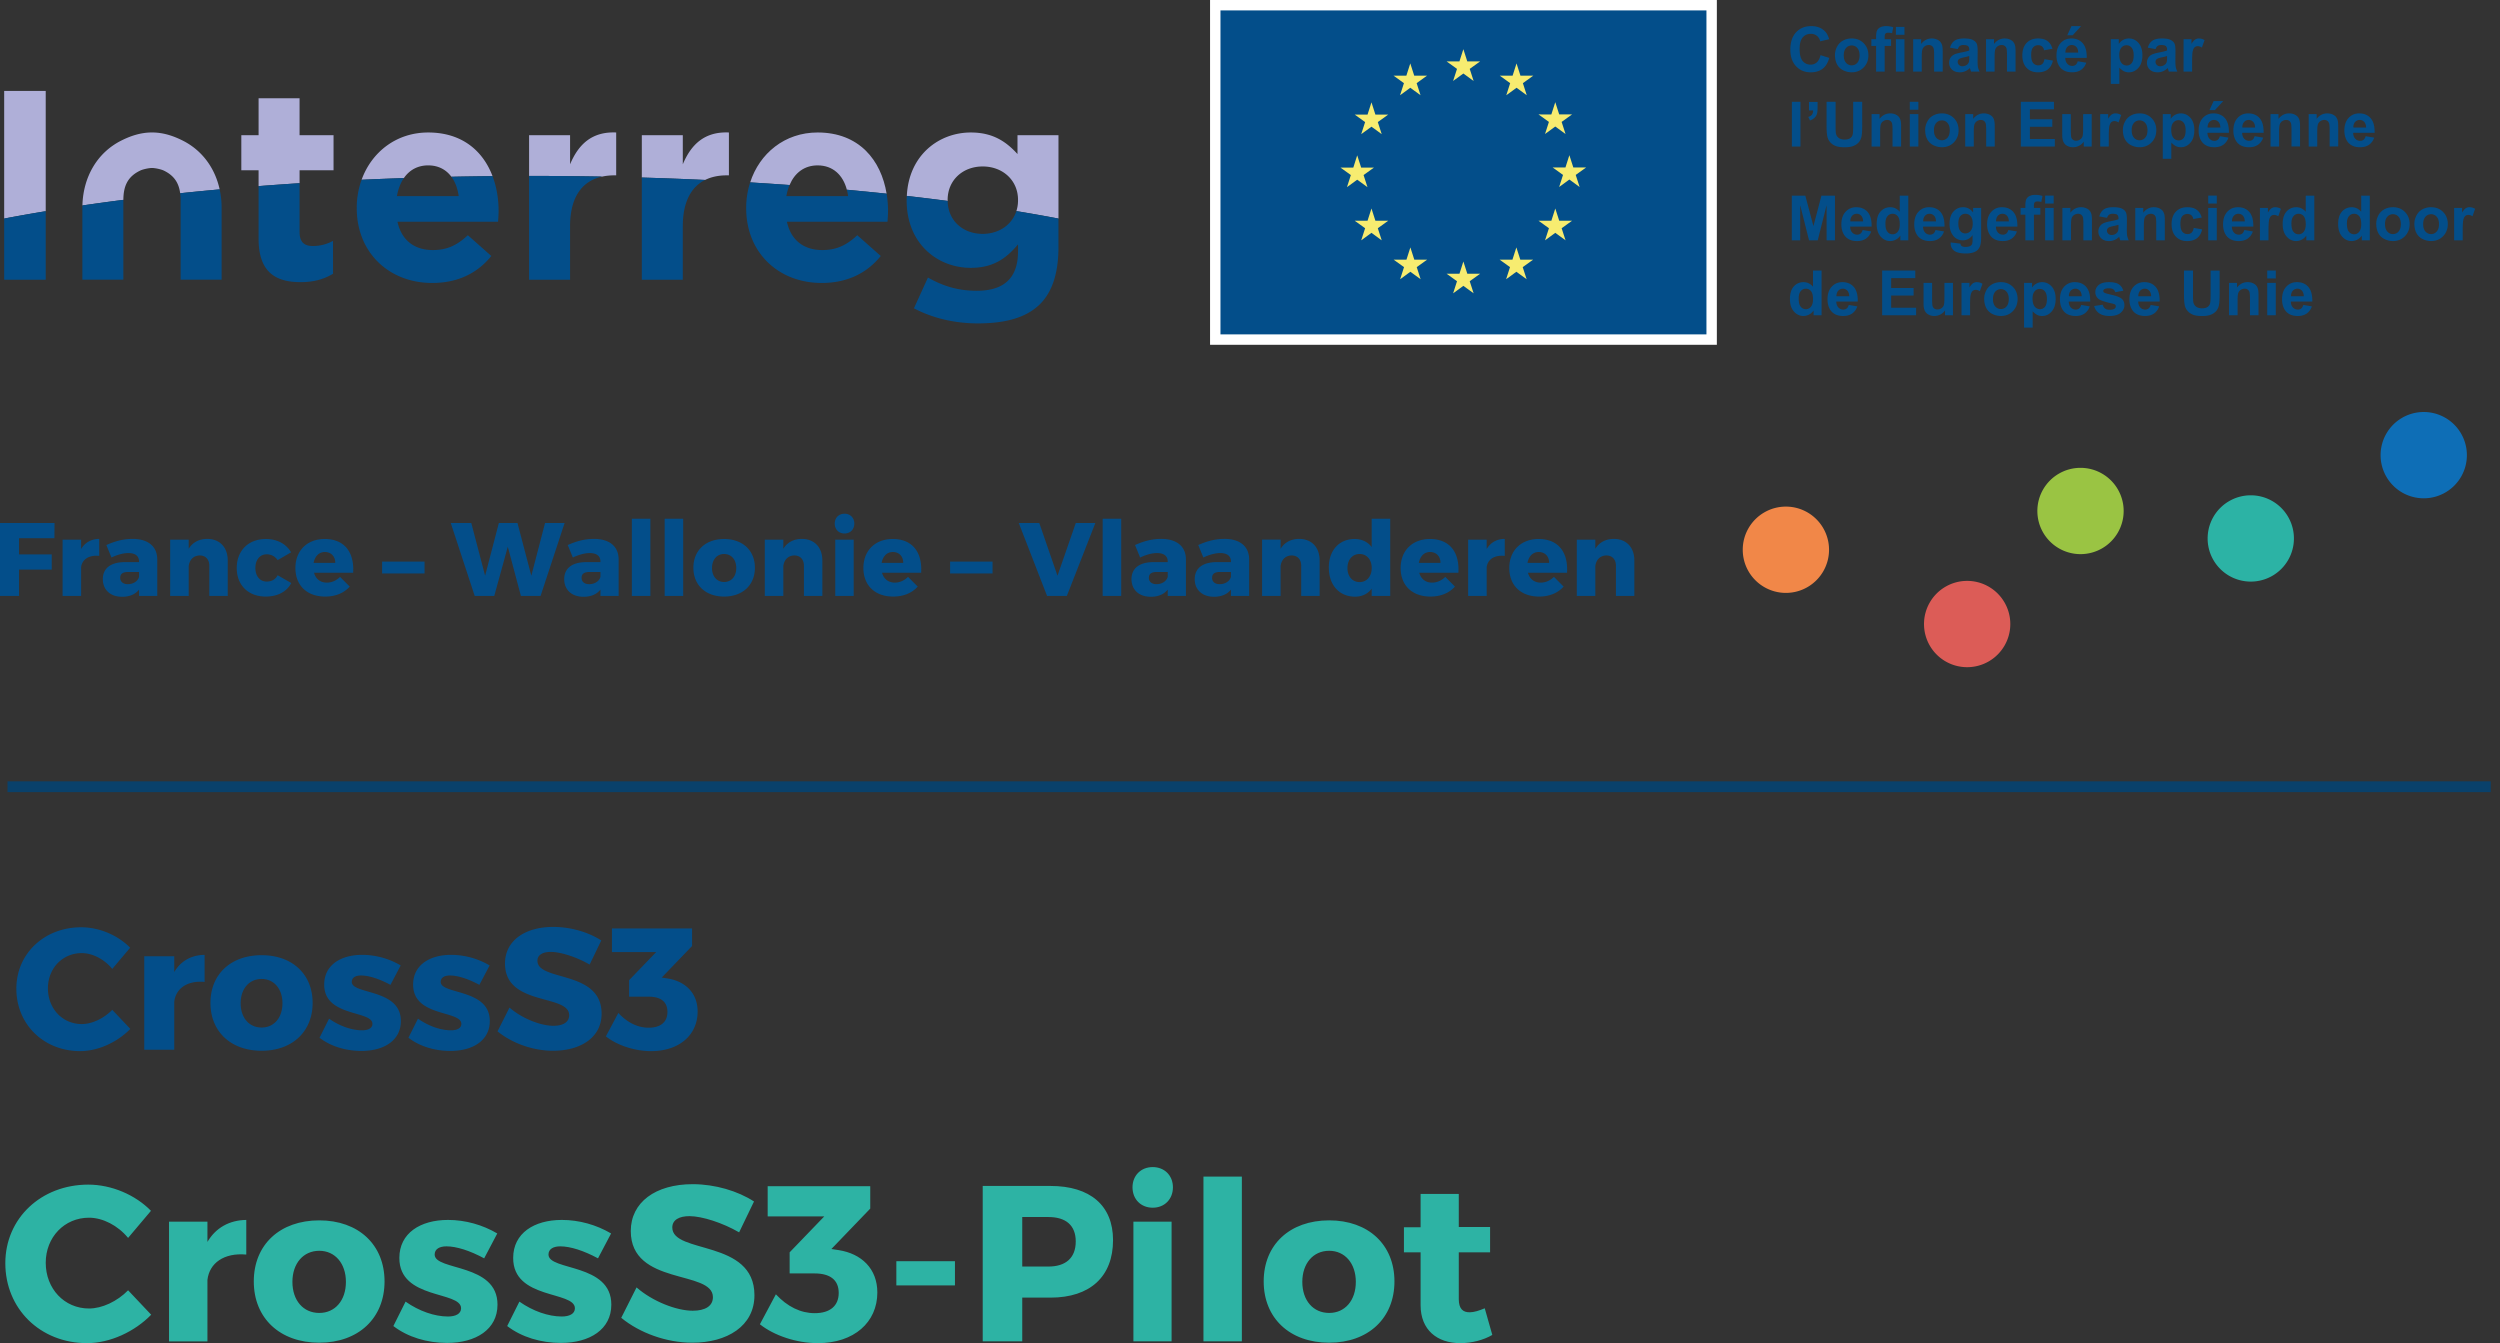 <?xml version="1.0" encoding="UTF-8"?>
<svg xmlns="http://www.w3.org/2000/svg" width="255" height="137" fill="none">
  <rect width="100%" height="100%" fill="#333333" stroke="none"/>
  <path d="M83.4 16.869c1.547 0 2.584.977 2.98 2.484 1.369.126 2.72.26 4.054.402-.562-3.433-2.816-6.242-7.034-6.242-3.367 0-5.93 2.139-6.882 5.091 1.352.082 2.692.171 4.019.268.522-1.241 1.506-2.003 2.863-2.003z" fill="#AFAFD8"></path>
  <path d="M76.111 21.242c0 4.51 3.273 7.62 7.702 7.62 2.668 0 4.648-1.046 6.023-2.751l-2.392-2.118c-1.156 1.073-2.174 1.512-3.576 1.512-1.87 0-3.191-.99-3.604-2.888h10.26c.028-.385.055-.77.055-1.1 0-.599-.051-1.188-.145-1.762a281.58 281.58 0 0 0-4.053-.402c.054.207.097.425.128.651h-6.3c.072-.41.183-.789.328-1.132a325.53 325.53 0 0 0-4.019-.268 8.418 8.418 0 0 0-.407 2.583v.055z" fill="#034E8A"></path>
  <path d="M4.663 9.277H.426v13.016c1.376-.262 2.79-.512 4.237-.751V9.277zm25.893 8.087h3.466v-3.576h-3.466V10.02h-4.18v3.768h-1.761v3.576h1.76v1.619a333.21 333.21 0 0 1 4.181-.297v-1.322zm13.122-.495c1.026 0 1.826.432 2.365 1.161 1.392-.029 2.79-.052 4.195-.066-.97-2.566-3.106-4.45-6.56-4.45-3.266 0-5.778 2.009-6.795 4.823 1.426-.066 2.864-.123 4.312-.172.563-.818 1.406-1.296 2.483-1.296zm17.745 1.144a5.692 5.692 0 0 1 1.208-.127h.22v-4.373c-2.476-.11-3.85 1.21-4.703 3.246v-2.971h-4.181v4.157h.228c2.428 0 4.838.023 7.228.068zm12.706-.127h.22v-4.373c-2.475-.11-3.85 1.21-4.703 3.245v-2.97h-4.18v4.322c2.173.064 4.326.145 6.454.246.627-.313 1.368-.47 2.21-.47zm22.53 2.559v-.056c0-2.007 1.54-3.41 3.576-3.41s3.604 1.403 3.604 3.41v.056c0 .387-.06.75-.169 1.087 1.467.242 2.9.496 4.295.761v-8.505h-4.181v1.926c-1.128-1.239-2.476-2.2-4.759-2.2-3.276 0-6.338 2.327-6.528 6.47 1.41.161 2.8.332 4.165.512l-.002-.051zm-82.346-3.052c.277-.132.89-.26 1.19-.26.301 0 .914.128 1.19.26 1.064.506 1.546 1.262 1.684 2.318 1.324-.14 2.668-.27 4.027-.394-.468-2.144-1.754-3.954-3.738-4.962-.91-.463-1.967-.844-3.162-.844-1.196 0-2.253.381-3.164.844-2.473 1.256-3.863 3.758-3.933 6.602 1.367-.2 2.76-.39 4.176-.572.007-1.427.45-2.384 1.73-2.992z" fill="#AFAFD8"></path>
  <path d="M4.663 28.531v-6.99c-1.446.24-2.86.49-4.237.752v6.238h4.237zm26.003.248c1.403 0 2.42-.33 3.301-.853V24.57a4.255 4.255 0 0 1-2.063.523c-.935 0-1.348-.468-1.348-1.43v-4.977c-1.408.09-2.8.19-4.18.297v5.367c0 3.411 1.732 4.429 4.29 4.429zm5.723-7.537c0 4.51 3.273 7.62 7.701 7.62 2.669 0 4.649-1.046 6.024-2.751l-2.393-2.118c-1.155 1.073-2.173 1.512-3.576 1.512-1.87 0-3.19-.99-3.603-2.888h10.26c.027-.385.055-.77.055-1.1 0-1.247-.206-2.46-.619-3.553a390.66 390.66 0 0 0-4.195.066c.386.522.64 1.195.743 1.974h-6.3c.126-.718.366-1.341.71-1.84-1.449.05-2.886.107-4.313.173a8.383 8.383 0 0 0-.494 2.85v.055zm21.758 7.29v-5.447c0-2.976 1.222-4.63 3.276-5.072-2.39-.045-4.8-.068-7.227-.068h-.23v10.586h4.181zm11.499 0v-5.447c0-2.454.83-4.01 2.274-4.73-2.128-.1-4.281-.181-6.455-.245V28.53h4.18zm22.832-8.087c0 4.373 3.109 6.876 6.547 6.876 2.228 0 3.575-.908 4.814-2.393v.715c0 2.64-1.348 4.016-4.209 4.016-1.953 0-3.466-.495-4.979-1.348l-1.43 3.136c1.87.99 4.126 1.54 6.519 1.54 2.86 0 4.978-.605 6.354-1.98 1.238-1.238 1.87-3.164 1.87-5.804v-2.91a177.662 177.662 0 0 0-4.294-.76c-.455 1.407-1.792 2.322-3.435 2.322-2.018 0-3.547-1.352-3.573-3.36-1.366-.18-2.755-.35-4.165-.511-.006.135-.019.267-.019.405v.056zm-74.053-.024v8.106h4.181v-7.345c0-.642-.07-1.266-.202-1.865-1.358.124-2.703.254-4.028.393.03.225.05.458.05.71zm-10.024.816v7.29h4.18V20.42l.002-.036c-1.417.182-2.81.372-4.176.572-.002.076-.006.15-.006.225v.055zM123.957.531h50.631v34.107h-50.631V.53z" fill="#034E8A"></path>
  <path d="M175.119 0h-51.693v35.169h51.693V0zm-1.061 34.107h-49.57V1.062h49.57v33.045z" fill="#fff"></path>
  <path d="M158.237 11.674l.401-1.252.401 1.25h1.309l-1.062.763.399 1.234-1.047-.764-1.045.764.397-1.234-1.062-.763 1.309.002zm-9.375-5.409l.401-1.25.4 1.248h1.31l-1.062.764.398 1.234-1.046-.763-1.047.763.398-1.234-1.061-.764 1.309.002zm-12.137 10.828l1.312.003.398-1.253.402 1.25h1.308l-1.061.763.398 1.235-1.047-.762-1.045.762.397-1.235-1.062-.763zm4.21 7.421l-1.046-.766-1.046.766.399-1.234-1.062-.764 1.308.001.401-1.252.401 1.25h1.308l-1.062.765.399 1.234zm-.399-12.062l.398 1.233-1.045-.763-1.046.763.399-1.233-1.062-.764 1.308.001.401-1.252.401 1.251h1.308l-1.062.764zm2.912-4.733l.4-1.252.402 1.25h1.309l-1.062.765.397 1.234-1.044-.764-1.045.764.396-1.234-1.062-.764 1.309.001zm1.455 20.764l-1.046-.763-1.045.763.398-1.236-1.062-.762h1.31l.399-1.25.401 1.25h1.31l-1.062.762.397 1.236zm5.407 1.436l-1.046-.762-1.046.762.396-1.234-1.062-.763 1.311.001.4-1.252.401 1.25h1.31l-1.064.764.4 1.234zm5.406-1.436l-1.047-.763-1.046.763.397-1.236-1.06-.762h1.309l.4-1.25.401 1.25h1.31l-1.064.762.4 1.236zm-.383-20l.397 1.234-1.043-.765-1.048.765.397-1.234-1.06-.765 1.308.002.401-1.252.4 1.25h1.31l-1.062.765zm4.352 16.031l-1.047-.766-1.046.766.398-1.234-1.062-.764 1.31.001.4-1.252.401 1.25h1.309l-1.062.765.399 1.234zm1.435-5.438l-1.046-.765-1.043.765.396-1.234-1.062-.762 1.31.001.399-1.253.402 1.252h1.31l-1.064.762.398 1.234z" fill="#F7EC70"></path>
  <path d="M182.764 24.514v-4.559h1.378l.827 3.11.817-3.11h1.381v4.559h-.854v-3.589l-.906 3.589h-.886l-.902-3.589v3.589h-.855zm7.274-1.934c-.006-.253-.072-.445-.196-.577a.603.603 0 0 0-.454-.198.608.608 0 0 0-.473.208c-.125.14-.185.328-.183.567h1.306zm-.05.883l.871.145a1.43 1.43 0 0 1-.53.73c-.242.167-.544.25-.907.25-.574 0-.999-.187-1.275-.562-.217-.3-.327-.68-.327-1.139 0-.547.143-.976.43-1.285.286-.31.648-.465 1.085-.465.491 0 .879.162 1.163.486.284.325.42.822.408 1.492h-2.19c.006.259.076.46.212.604a.659.659 0 0 0 .504.216.539.539 0 0 0 .345-.111c.093-.075.163-.196.211-.361zm2.326-.672c0 .352.048.607.146.765.141.228.338.342.591.342a.647.647 0 0 0 .514-.256c.141-.172.211-.426.211-.767 0-.38-.068-.653-.206-.82a.649.649 0 0 0-.525-.25.658.658 0 0 0-.521.247c-.14.165-.21.411-.21.739zm2.333 1.723h-.813v-.485c-.134.189-.293.329-.477.422a1.224 1.224 0 0 1-.555.137c-.379 0-.704-.152-.975-.458-.27-.306-.406-.733-.406-1.28 0-.56.133-.985.396-1.277.263-.29.596-.436.998-.436.369 0 .688.153.958.46v-1.642h.874v4.56zm2.824-1.934c-.007-.253-.073-.445-.197-.577a.602.602 0 0 0-.454-.198.61.61 0 0 0-.473.208c-.124.14-.185.328-.183.567h1.307zm-.05.883l.87.145c-.111.32-.288.563-.53.73-.242.167-.543.25-.906.25-.575 0-.999-.187-1.275-.562-.218-.3-.327-.68-.327-1.139 0-.547.143-.976.429-1.285.286-.31.648-.465 1.086-.465.491 0 .879.162 1.162.486.285.325.42.822.408 1.492h-2.189c.006.259.076.46.211.604a.66.66 0 0 0 .504.216.535.535 0 0 0 .345-.111c.094-.075.164-.196.212-.361zm2.329-.669c0 .35.068.607.203.77a.631.631 0 0 0 .503.244.693.693 0 0 0 .541-.25c.147-.167.22-.415.22-.742 0-.342-.07-.596-.211-.762a.674.674 0 0 0-.535-.249.646.646 0 0 0-.518.244c-.135.163-.203.412-.203.745zm-.781 1.937l.999.121c.016.116.055.197.115.24.083.063.213.094.391.094.229 0 .399-.035.513-.103a.422.422 0 0 0 .174-.22c.027-.074.041-.207.041-.402v-.482c-.261.357-.59.535-.989.535-.444 0-.795-.187-1.054-.563-.203-.296-.305-.666-.305-1.107 0-.554.134-.977.4-1.269.266-.293.598-.439.993-.439.408 0 .746.18 1.011.539v-.464h.818v2.964c0 .39-.032.68-.096.874a1.08 1.08 0 0 1-.271.454c-.117.11-.271.196-.465.257a2.444 2.444 0 0 1-.736.094c-.559 0-.956-.096-1.19-.288a.903.903 0 0 1-.352-.729l.003-.106zm5.934-2.151c-.006-.253-.072-.445-.196-.577a.602.602 0 0 0-.454-.198.609.609 0 0 0-.473.208c-.125.14-.185.328-.183.567h1.306zm-.049.883l.87.145a1.43 1.43 0 0 1-.53.73c-.242.167-.544.25-.907.25-.574 0-.999-.187-1.275-.562-.217-.3-.327-.68-.327-1.139 0-.547.143-.976.43-1.285.286-.31.648-.465 1.085-.465.491 0 .879.162 1.163.486.285.325.42.822.408 1.492h-2.19c.007.259.077.46.212.604a.659.659 0 0 0 .504.216.537.537 0 0 0 .345-.111c.093-.075.163-.196.212-.361zm1.246-2.252h.486v-.249c0-.277.029-.485.088-.621a.701.701 0 0 1 .326-.335c.159-.086.36-.13.602-.13.25 0 .492.038.731.112l-.118.61a1.755 1.755 0 0 0-.401-.05c-.127 0-.218.03-.272.09-.056.058-.083.172-.083.34v.233h.654v.688h-.654v2.615h-.873v-2.615h-.486v-.688zm2.504 0h.873v3.303h-.873v-3.303zm0-1.256h.873v.808h-.873v-.808zm4.773 4.559h-.873v-1.686c0-.356-.019-.587-.056-.691a.49.49 0 0 0-.182-.245.526.526 0 0 0-.304-.087.7.7 0 0 0-.407.125.628.628 0 0 0-.247.33c-.045.137-.067.39-.067.759v1.495h-.874V21.21h.812v.486c.288-.374.65-.56 1.088-.56.193 0 .369.034.529.104.159.07.28.159.362.265.082.109.139.231.172.368.032.137.047.332.047.588v2.052zm2.709-1.586a5.174 5.174 0 0 1-.532.133c-.243.053-.401.103-.476.153a.365.365 0 0 0-.171.308c0 .123.045.228.137.317.091.09.207.134.349.134a.758.758 0 0 0 .45-.156.537.537 0 0 0 .208-.288c.023-.075.035-.218.035-.427v-.174zm-1.169-.71l-.793-.142c.089-.32.242-.556.46-.71.218-.153.541-.23.97-.23.39 0 .68.047.871.139a.88.88 0 0 1 .403.352c.077.141.116.401.116.782l-.009 1.02c0 .29.014.504.042.642.028.138.08.286.156.443h-.864a3.084 3.084 0 0 1-.083-.258l-.031-.103c-.15.146-.31.255-.479.326a1.37 1.37 0 0 1-.545.11c-.34 0-.608-.092-.803-.277a.918.918 0 0 1-.294-.7c0-.187.044-.353.133-.499a.87.87 0 0 1 .374-.336c.162-.078.393-.146.696-.204.408-.076.691-.148.849-.214v-.087c0-.168-.042-.288-.124-.36-.083-.071-.24-.107-.47-.107a.63.63 0 0 0-.364.092c-.087.061-.157.168-.211.322zm5.893 2.296h-.874v-1.686c0-.356-.019-.587-.056-.691a.489.489 0 0 0-.181-.245.53.53 0 0 0-.304-.087.706.706 0 0 0-.408.125.633.633 0 0 0-.247.33c-.044.137-.067.39-.067.759v1.495h-.874V21.21h.813v.486c.288-.374.65-.56 1.088-.56.192 0 .369.034.529.104.159.07.279.159.361.265.082.109.14.231.172.368.032.137.048.332.048.588v2.052zm3.766-2.326l-.862.155a.63.63 0 0 0-.197-.389.598.598 0 0 0-.4-.13.653.653 0 0 0-.521.226c-.129.15-.194.401-.194.753 0 .392.066.668.197.83a.652.652 0 0 0 .531.244.593.593 0 0 0 .407-.142c.106-.094.181-.256.224-.487l.859.146c-.089.395-.261.692-.514.893-.253.201-.592.302-1.017.302-.482 0-.868-.152-1.155-.458-.288-.304-.431-.726-.431-1.265 0-.546.144-.97.433-1.274.288-.304.678-.455 1.169-.455.402 0 .722.086.959.26.237.172.409.436.512.79zm.662-.977h.874v3.303h-.874v-3.303zm0-1.256h.874v.808h-.874v-.808zm3.732 2.625c-.006-.253-.072-.445-.195-.577a.604.604 0 0 0-.455-.198c-.19 0-.348.07-.472.208-.125.14-.187.328-.184.567h1.306zm-.05.883l.871.145a1.43 1.43 0 0 1-.53.73c-.242.167-.544.25-.907.25-.574 0-.999-.187-1.275-.562-.217-.3-.326-.68-.326-1.139 0-.547.143-.976.429-1.285.286-.31.648-.465 1.085-.465.491 0 .879.162 1.163.486.284.325.42.822.408 1.492h-2.189c.006.259.076.46.211.604a.66.66 0 0 0 .504.216.537.537 0 0 0 .345-.111c.093-.075.163-.196.211-.361zm2.467 1.05h-.874v-3.302h.811v.47c.139-.221.264-.368.375-.439a.687.687 0 0 1 .378-.105c.199 0 .39.055.575.165l-.27.761a.767.767 0 0 0-.411-.143.487.487 0 0 0-.311.101c-.084.068-.152.19-.2.366-.049.176-.073.545-.073 1.107v1.02zm2.338-1.722c0 .352.048.607.146.765.141.228.338.342.591.342a.647.647 0 0 0 .514-.256c.14-.172.211-.426.211-.767 0-.38-.068-.653-.206-.82a.649.649 0 0 0-.525-.25.658.658 0 0 0-.521.247c-.14.165-.21.411-.21.739zm2.333 1.723h-.813v-.485c-.134.189-.293.329-.477.422a1.224 1.224 0 0 1-.555.137c-.38 0-.704-.152-.975-.458-.27-.306-.406-.733-.406-1.28 0-.56.132-.985.396-1.277.263-.29.596-.436.998-.436.369 0 .688.153.958.46v-1.642h.874v4.56zm3.327-1.723c0 .352.048.607.146.765.141.228.338.342.591.342a.647.647 0 0 0 .514-.256c.14-.172.21-.426.21-.767 0-.38-.068-.653-.205-.82a.65.65 0 0 0-.526-.25.658.658 0 0 0-.52.247c-.14.165-.21.411-.21.739zm2.333 1.723h-.813v-.485a1.31 1.31 0 0 1-.477.422 1.227 1.227 0 0 1-.555.137c-.38 0-.704-.152-.975-.458-.27-.306-.406-.733-.406-1.28 0-.56.132-.985.396-1.277.263-.29.595-.436.997-.436.37 0 .689.153.959.46v-1.642h.874v4.56zm1.554-1.652c0 .329.078.58.233.753a.742.742 0 0 0 .576.262.736.736 0 0 0 .574-.262c.154-.174.231-.427.231-.758 0-.324-.077-.572-.231-.746a.736.736 0 0 0-.574-.262.742.742 0 0 0-.576.262c-.155.174-.233.424-.233.751zm-.895-.046c0-.29.071-.57.214-.843.143-.271.345-.48.608-.622.262-.143.555-.214.879-.214.499 0 .909.162 1.228.486.319.325.479.735.479 1.23 0 .5-.162.914-.484 1.243-.322.328-.728.492-1.218.492a1.91 1.91 0 0 1-.865-.205 1.404 1.404 0 0 1-.627-.601c-.143-.265-.214-.587-.214-.966zm4.786.046c0 .329.077.58.233.753a.74.74 0 0 0 .575.262.736.736 0 0 0 .574-.262c.155-.174.232-.427.232-.758 0-.324-.077-.572-.232-.746a.736.736 0 0 0-.574-.262.74.74 0 0 0-.575.262c-.156.174-.233.424-.233.751zm-.896-.046c0-.29.072-.57.215-.843.143-.271.345-.48.607-.622.263-.143.556-.214.88-.214.499 0 .908.162 1.227.486.32.325.479.735.479 1.23 0 .5-.161.914-.484 1.243-.322.328-.727.492-1.217.492-.302 0-.591-.068-.866-.205a1.402 1.402 0 0 1-.626-.601c-.143-.265-.215-.587-.215-.966zm4.929 1.698h-.874V21.21h.812v.47c.139-.221.263-.368.374-.439a.688.688 0 0 1 .379-.105c.199 0 .39.055.575.165l-.271.761a.764.764 0 0 0-.41-.143.485.485 0 0 0-.311.101c-.085.068-.152.19-.2.366-.05.176-.074.545-.074 1.107v1.02zm-67.729 5.92c0 .352.048.607.146.765.141.228.338.341.591.341a.645.645 0 0 0 .513-.256c.141-.17.211-.426.211-.767 0-.378-.068-.652-.205-.819a.65.65 0 0 0-.525-.25.658.658 0 0 0-.521.247c-.14.165-.21.411-.21.739zm2.332 1.723h-.812v-.486c-.134.19-.293.33-.477.422a1.224 1.224 0 0 1-.555.138c-.379 0-.704-.153-.975-.458-.27-.306-.406-.733-.406-1.28 0-.56.132-.986.395-1.277a1.29 1.29 0 0 1 .999-.437c.368 0 .688.154.958.46v-1.642h.873v4.56zm2.824-1.935c-.007-.252-.072-.445-.196-.577a.601.601 0 0 0-.454-.198.61.61 0 0 0-.473.21c-.124.138-.186.327-.184.565h1.307zm-.05.883l.871.146a1.43 1.43 0 0 1-.53.73c-.243.167-.544.25-.907.25-.575 0-.999-.187-1.275-.562-.217-.301-.326-.68-.326-1.139 0-.548.142-.976.429-1.286.286-.31.648-.465 1.085-.465.491 0 .879.162 1.163.486.284.325.42.823.408 1.492h-2.19c.007.26.077.46.212.604a.659.659 0 0 0 .504.217.54.54 0 0 0 .345-.112c.093-.075.163-.195.211-.36zm3.406 1.052v-4.56h3.379v.771h-2.459v1.012h2.289v.768h-2.289v1.24h2.546v.768h-3.466zm6.415 0v-.495a1.284 1.284 0 0 1-.474.417c-.196.1-.403.152-.621.152-.221 0-.421-.049-.597-.147a.856.856 0 0 1-.382-.41c-.079-.176-.119-.419-.119-.73v-2.09h.874v1.518c0 .464.016.748.049.853.031.105.09.188.175.249a.537.537 0 0 0 .323.092c.15 0 .284-.041.402-.123a.614.614 0 0 0 .242-.305c.044-.12.066-.418.066-.89v-1.394h.873v3.303h-.811zm2.553 0h-.874v-3.303h.812v.469c.139-.22.263-.367.374-.438a.693.693 0 0 1 .379-.105c.199 0 .39.055.575.164l-.271.762a.762.762 0 0 0-.41-.143.485.485 0 0 0-.311.101c-.085.067-.152.19-.2.365-.05.177-.074.546-.074 1.108v1.02zm2.335-1.652c0 .328.078.579.234.753a.74.74 0 0 0 .575.262.736.736 0 0 0 .574-.262c.155-.174.232-.427.232-.759 0-.323-.077-.572-.232-.746a.736.736 0 0 0-.574-.262.74.74 0 0 0-.575.262c-.156.174-.234.425-.234.752zm-.895-.046c0-.291.072-.571.215-.843.143-.272.345-.48.607-.622.263-.144.556-.214.879-.214.5 0 .909.162 1.228.486.319.325.479.734.479 1.23 0 .5-.161.913-.484 1.242-.322.329-.727.493-1.217.493-.302 0-.591-.068-.866-.205a1.401 1.401 0 0 1-.626-.602c-.143-.264-.215-.586-.215-.965zm4.932-.01c0 .371.074.645.221.823a.676.676 0 0 0 .538.265c.203 0 .373-.08.507-.244.135-.162.202-.429.202-.8 0-.346-.069-.603-.208-.772a.645.645 0 0 0-.516-.252.667.667 0 0 0-.532.248c-.141.164-.212.41-.212.733zm-.865-1.595h.816v.485a1.213 1.213 0 0 1 1.029-.56c.384 0 .709.151.977.451.267.301.4.72.4 1.257 0 .551-.134.98-.404 1.285-.269.307-.596.46-.979.46-.183 0-.348-.037-.496-.11a1.617 1.617 0 0 1-.468-.373v1.664h-.875v-4.56zm5.878 1.368c-.006-.252-.071-.445-.195-.577a.603.603 0 0 0-.454-.198.608.608 0 0 0-.473.21c-.125.138-.186.327-.184.565h1.306zm-.049.883l.87.146a1.43 1.43 0 0 1-.53.73c-.242.167-.543.25-.907.25-.574 0-.999-.187-1.275-.562-.217-.301-.326-.68-.326-1.139 0-.548.143-.976.43-1.286a1.41 1.41 0 0 1 1.084-.465c.492 0 .879.162 1.163.486.285.325.42.823.408 1.492h-2.189c.006.26.076.46.212.604a.658.658 0 0 0 .503.217.535.535 0 0 0 .345-.112c.093-.075.163-.195.212-.36zm1.321.109l.877-.133c.038.17.113.299.227.386.114.089.274.133.479.133.226 0 .396-.041.51-.125a.278.278 0 0 0 .115-.233.228.228 0 0 0-.062-.165c-.043-.04-.141-.08-.292-.114-.705-.156-1.152-.297-1.34-.426a.85.85 0 0 1-.392-.744c0-.286.113-.527.338-.721.227-.195.577-.292 1.052-.292.452 0 .788.073 1.008.22.219.148.371.366.453.654l-.824.152a.51.51 0 0 0-.2-.296c-.099-.068-.239-.103-.422-.103-.23 0-.394.033-.494.097a.205.205 0 0 0-.1.177c0 .062.029.115.087.16.079.057.351.139.817.244.465.106.79.236.975.39.182.154.273.37.273.65 0 .302-.126.562-.379.78-.253.217-.627.326-1.123.326-.45 0-.805-.09-1.067-.273a1.256 1.256 0 0 1-.516-.744zm5.812-.992c-.006-.252-.071-.445-.195-.577a.601.601 0 0 0-.454-.198.61.61 0 0 0-.473.21c-.125.138-.186.327-.184.565h1.306zm-.049.883l.87.146c-.112.32-.288.563-.53.73-.242.167-.543.25-.906.25-.575 0-1-.187-1.276-.562-.217-.301-.326-.68-.326-1.139 0-.548.143-.976.43-1.286.286-.31.647-.465 1.085-.465.491 0 .879.162 1.162.486.285.325.421.823.409 1.492h-2.19c.007.26.077.46.212.604a.659.659 0 0 0 .504.217.535.535 0 0 0 .344-.112c.094-.075.164-.195.212-.36zm3.399-3.508h.921v2.47c0 .392.01.646.034.761a.738.738 0 0 0 .281.45c.148.113.351.17.608.17.261 0 .458-.054.59-.16a.632.632 0 0 0 .24-.394c.027-.156.041-.414.041-.775v-2.521h.92v2.394c0 .547-.024.934-.075 1.16a1.275 1.275 0 0 1-.274.572c-.135.156-.313.28-.537.371-.224.093-.516.14-.876.14-.436 0-.767-.051-.992-.152-.224-.1-.402-.23-.533-.392a1.265 1.265 0 0 1-.258-.505c-.06-.261-.09-.647-.09-1.156v-2.433zm7.603 4.56h-.873V30.47c0-.357-.019-.587-.056-.692a.485.485 0 0 0-.182-.244.525.525 0 0 0-.303-.087.702.702 0 0 0-.408.124.633.633 0 0 0-.247.33c-.045.137-.067.39-.067.76v1.495h-.874v-3.303h.812v.485c.288-.373.651-.56 1.089-.56.192 0 .368.035.528.105.16.069.28.158.362.265a.98.98 0 0 1 .172.368c.032.137.047.332.047.587v2.053zm.887-3.303h.873v3.303h-.873v-3.303zm0-1.257h.873v.81h-.873v-.81zm3.732 2.625c-.007-.252-.072-.445-.196-.577a.604.604 0 0 0-.455-.198c-.19 0-.348.07-.472.21-.125.138-.186.327-.184.565h1.307zm-.05.883l.871.146a1.43 1.43 0 0 1-.53.73c-.242.167-.544.25-.907.25-.574 0-.999-.187-1.275-.562-.217-.301-.327-.68-.327-1.139 0-.548.143-.976.43-1.286.285-.31.648-.465 1.085-.465.491 0 .879.162 1.163.486.284.325.419.823.407 1.492h-2.189c.006.26.076.46.211.604a.662.662 0 0 0 .504.217.54.54 0 0 0 .346-.112c.093-.075.163-.195.211-.36zm-49.245-25.48l.893.283c-.137.498-.365.867-.683 1.109-.318.242-.722.362-1.211.362-.606 0-1.103-.207-1.493-.62-.39-.414-.585-.98-.585-1.697 0-.759.197-1.348.588-1.768.392-.42.907-.63 1.546-.63.557 0 1.011.165 1.359.495.207.195.363.475.466.84l-.911.217a.962.962 0 0 0-.338-.56.96.96 0 0 0-.622-.205c-.339 0-.613.121-.823.364-.211.242-.316.636-.316 1.178 0 .577.104.988.311 1.232.208.245.477.367.809.367a.918.918 0 0 0 .631-.233c.176-.155.303-.4.379-.734zm2.37.025c0 .328.078.578.233.753a.74.74 0 0 0 .576.261.733.733 0 0 0 .573-.261c.155-.175.232-.427.232-.76 0-.322-.077-.57-.232-.745a.733.733 0 0 0-.573-.262.74.74 0 0 0-.576.262c-.155.174-.233.425-.233.752zm-.896-.046c0-.291.072-.572.215-.843.143-.272.345-.48.607-.622.264-.144.556-.215.88-.215.5 0 .909.162 1.228.486.319.325.479.735.479 1.23 0 .5-.162.914-.484 1.243-.322.328-.728.493-1.217.493-.303 0-.591-.068-.867-.206a1.406 1.406 0 0 1-.626-.601c-.143-.264-.215-.586-.215-.965zm3.711-1.605h.485v-.25c0-.277.03-.484.089-.62a.697.697 0 0 1 .326-.336c.158-.085.359-.13.601-.13.249 0 .493.038.731.113l-.118.61a1.758 1.758 0 0 0-.401-.05c-.127 0-.217.03-.272.089-.055.058-.083.172-.083.34V4h.653v.687h-.653v2.615h-.873V4.686h-.485V4zm2.503 0h.874v3.303h-.874V3.999zm0-1.257h.874v.809h-.874v-.809zm4.774 4.56h-.874V5.615c0-.357-.019-.588-.056-.692a.497.497 0 0 0-.182-.245.526.526 0 0 0-.304-.087.703.703 0 0 0-.407.125.628.628 0 0 0-.247.33c-.045.137-.067.39-.067.759V7.3h-.874V4h.812v.485c.288-.374.65-.56 1.088-.56.193 0 .369.034.529.104.159.07.28.159.362.266a.98.98 0 0 1 .172.368c.031.136.048.332.048.587v2.052zm2.708-1.587a5.22 5.22 0 0 1-.531.133c-.243.053-.402.104-.477.153a.364.364 0 0 0-.17.308c0 .123.045.229.136.318a.48.48 0 0 0 .349.133.758.758 0 0 0 .45-.155.545.545 0 0 0 .209-.289c.023-.075.034-.217.034-.427v-.174zm-1.169-.709l-.793-.143c.09-.319.242-.555.46-.709.218-.153.542-.23.971-.23.389 0 .68.046.87.138.191.093.325.21.403.352.078.141.116.402.116.783l-.009 1.02c0 .29.014.503.043.641.027.138.08.286.156.443h-.864a2.683 2.683 0 0 1-.084-.258l-.031-.103c-.15.146-.31.255-.479.326-.17.073-.351.11-.545.11-.339 0-.607-.092-.803-.277a.917.917 0 0 1-.294-.7.93.93 0 0 1 .134-.498.864.864 0 0 1 .374-.337c.161-.077.393-.145.696-.203.408-.077.69-.148.848-.215V5.06c0-.168-.042-.288-.125-.36-.082-.07-.239-.107-.469-.107a.631.631 0 0 0-.364.092c-.087.062-.157.169-.211.322zm5.893 2.295h-.874V5.616c0-.357-.019-.588-.056-.692a.49.49 0 0 0-.181-.245.53.53 0 0 0-.304-.087.699.699 0 0 0-.407.125.635.635 0 0 0-.248.33c-.044.137-.067.39-.067.759V7.3h-.873V4h.812v.485c.288-.374.65-.56 1.088-.56.192 0 .369.034.529.104.159.07.28.159.361.266.083.108.14.23.172.368.032.136.048.332.048.587v2.052zm3.766-2.326l-.861.156a.625.625 0 0 0-.198-.39.594.594 0 0 0-.4-.13.65.65 0 0 0-.52.226c-.13.15-.194.401-.194.754 0 .392.065.668.197.83a.651.651 0 0 0 .53.243.59.59 0 0 0 .407-.141c.106-.095.18-.257.224-.488l.859.147c-.089.394-.261.692-.513.893-.254.2-.593.301-1.018.301-.483 0-.868-.152-1.154-.458-.288-.304-.432-.726-.432-1.265 0-.546.145-.97.433-1.274.288-.303.678-.455 1.169-.455.402 0 .721.087.959.26.237.173.409.437.512.791zm1.509-1.38l.428-.93h.98l-.855.93h-.553zm1.116 1.772c-.007-.253-.071-.445-.196-.577a.604.604 0 0 0-.454-.198.61.61 0 0 0-.473.209c-.124.139-.185.327-.184.566h1.307zm-.05.883l.87.146c-.111.32-.288.563-.53.73-.242.167-.543.25-.906.25-.574 0-.999-.187-1.275-.563-.218-.3-.327-.68-.327-1.139 0-.547.143-.975.43-1.285.286-.31.648-.465 1.085-.465.491 0 .879.162 1.163.486.284.325.42.822.408 1.492h-2.19c.007.259.077.46.212.604a.66.66 0 0 0 .504.217.535.535 0 0 0 .344-.112c.094-.075.164-.195.212-.36zm4.239-.656c0 .371.074.645.221.823a.675.675 0 0 0 .538.265c.203 0 .372-.08.506-.244.135-.162.203-.429.203-.8 0-.347-.07-.603-.209-.772a.645.645 0 0 0-.516-.252.665.665 0 0 0-.531.248c-.141.164-.212.409-.212.732zm-.865-1.596h.815v.486c.106-.166.249-.3.429-.405.181-.103.38-.155.6-.155.384 0 .709.15.977.451.267.3.401.72.401 1.257 0 .551-.134.98-.404 1.285-.27.306-.596.46-.98.46a1.11 1.11 0 0 1-.496-.11 1.645 1.645 0 0 1-.468-.373v1.663h-.874V3.998zm5.738 1.717a5.184 5.184 0 0 1-.532.133c-.242.053-.401.104-.476.153a.365.365 0 0 0-.171.308.43.43 0 0 0 .137.318c.091.089.207.133.349.133a.758.758 0 0 0 .45-.155.545.545 0 0 0 .209-.289 1.78 1.78 0 0 0 .034-.427v-.174zm-1.169-.709l-.793-.143c.089-.319.242-.555.46-.709.218-.153.541-.23.97-.23.39 0 .68.046.871.138.191.093.325.21.403.352.077.141.116.402.116.783l-.009 1.02c0 .29.014.503.042.641.028.138.08.286.157.443h-.864a2.683 2.683 0 0 1-.084-.258 2.384 2.384 0 0 0-.032-.103 1.54 1.54 0 0 1-.479.326c-.17.073-.351.11-.544.11-.34 0-.608-.092-.803-.277a.917.917 0 0 1-.294-.7c0-.186.044-.353.133-.498a.867.867 0 0 1 .375-.337c.16-.077.392-.145.695-.203.409-.077.691-.148.849-.215V5.06c0-.168-.042-.288-.125-.36-.083-.07-.239-.107-.469-.107a.627.627 0 0 0-.364.092c-.087.062-.158.169-.211.322zm3.725 2.295h-.873V4h.811v.469c.138-.221.264-.368.374-.438a.69.69 0 0 1 .379-.106c.199 0 .39.055.575.165l-.271.762a.764.764 0 0 0-.41-.143.485.485 0 0 0-.311.1c-.085.068-.152.19-.2.366-.05.176-.074.546-.074 1.107v1.02zm-40.826 3.084h.874v4.559h-.874v-4.56zm1.748.012h.874v.626c0 .252-.022.451-.066.598a.881.881 0 0 1-.247.393 1.273 1.273 0 0 1-.462.274l-.171-.36c.176-.059.302-.138.377-.24.074-.101.114-.24.118-.417h-.423v-.874zm1.791-.012h.921v2.469c0 .392.011.646.034.761a.739.739 0 0 0 .281.45c.148.113.351.17.608.17.262 0 .459-.054.591-.16a.63.63 0 0 0 .239-.394c.027-.156.041-.414.041-.775v-2.521h.921v2.395c0 .547-.025.934-.075 1.159-.05.227-.142.417-.275.572-.134.157-.313.28-.537.372-.224.092-.516.138-.877.138-.436 0-.766-.05-.99-.15-.225-.1-.403-.231-.534-.392a1.25 1.25 0 0 1-.257-.506c-.061-.26-.091-.646-.091-1.156v-2.432zm7.604 4.559h-.874v-1.686c0-.356-.019-.587-.056-.691a.485.485 0 0 0-.182-.245.525.525 0 0 0-.303-.087.699.699 0 0 0-.407.125.63.63 0 0 0-.248.33c-.045.136-.067.39-.067.759v1.495h-.874V11.64h.812v.486c.288-.374.651-.56 1.089-.56.192 0 .368.034.528.104.159.07.28.158.362.265.083.109.139.231.172.368.032.137.048.332.048.588v2.052zm.886-3.303h.874v3.303h-.874V11.64zm0-1.256h.874v.809h-.874v-.81zm2.463 2.907c0 .329.078.579.233.753a.74.74 0 0 0 .576.262.733.733 0 0 0 .573-.262c.155-.174.232-.427.232-.758 0-.324-.077-.572-.232-.746a.733.733 0 0 0-.573-.262.74.74 0 0 0-.576.262c-.155.174-.233.424-.233.751zm-.896-.046c0-.29.072-.57.215-.843.143-.271.345-.48.607-.622.263-.143.556-.214.88-.214.499 0 .908.162 1.228.486.319.325.479.735.479 1.23 0 .5-.162.914-.484 1.243-.322.328-.728.492-1.217.492-.303 0-.591-.068-.867-.205a1.406 1.406 0 0 1-.626-.602c-.143-.264-.215-.585-.215-.965zm7.097 1.698h-.873v-1.686c0-.356-.02-.587-.056-.691a.497.497 0 0 0-.182-.245.529.529 0 0 0-.304-.087.7.7 0 0 0-.407.125.623.623 0 0 0-.247.33c-.045.136-.068.39-.068.759v1.495h-.874V11.64h.813v.486c.288-.374.65-.56 1.088-.56.193 0 .369.034.529.104.159.07.279.158.361.265.083.109.14.231.172.368.032.137.048.332.048.588v2.052zm2.662 0v-4.559h3.38v.77h-2.459v1.012h2.288v.768h-2.288v1.24h2.546v.769h-3.467zm6.416 0v-.495c-.12.177-.279.316-.474.418-.196.1-.403.151-.621.151-.221 0-.421-.049-.597-.146a.858.858 0 0 1-.383-.41c-.079-.176-.118-.42-.118-.731v-2.09h.874v1.518c0 .464.016.749.049.854.031.104.09.187.175.248a.538.538 0 0 0 .323.092.687.687 0 0 0 .644-.428c.044-.12.066-.418.066-.89V11.64h.873v3.303h-.811zm2.553 0h-.874V11.64h.811v.47c.139-.221.264-.368.375-.439a.69.69 0 0 1 .378-.105c.199 0 .391.055.576.165l-.271.761a.768.768 0 0 0-.411-.143.481.481 0 0 0-.31.101c-.085.068-.153.19-.201.366-.049.176-.073.545-.073 1.107v1.02zm2.336-1.652c0 .329.077.579.232.753a.742.742 0 0 0 .576.262.736.736 0 0 0 .574-.262c.154-.174.231-.427.231-.758 0-.324-.077-.572-.231-.746a.736.736 0 0 0-.574-.262.742.742 0 0 0-.576.262c-.155.174-.232.424-.232.751zm-.896-.046c0-.29.071-.57.214-.843.143-.271.345-.48.608-.622.262-.143.555-.214.879-.214.499 0 .909.162 1.228.486.32.325.479.735.479 1.23 0 .5-.162.914-.484 1.243-.322.328-.728.492-1.217.492-.303 0-.591-.068-.866-.205a1.403 1.403 0 0 1-.627-.602c-.143-.264-.214-.585-.214-.965zm4.932-.01c0 .372.074.646.221.823a.675.675 0 0 0 .538.266c.203 0 .372-.081.506-.244.136-.163.203-.43.203-.8 0-.347-.07-.604-.209-.772a.645.645 0 0 0-.516-.252.666.666 0 0 0-.531.248c-.141.164-.212.409-.212.732zm-.865-1.595h.816v.486a1.213 1.213 0 0 1 1.029-.56c.383 0 .709.15.976.45.268.301.401.72.401 1.257 0 .552-.134.98-.404 1.286-.269.306-.596.459-.98.459-.182 0-.347-.037-.496-.11a1.643 1.643 0 0 1-.468-.373V16.2h-.874V11.64zm4.761-.404l.429-.93h.98l-.855.93h-.554zm1.117 1.773c-.006-.254-.071-.445-.196-.578a.603.603 0 0 0-.454-.197.61.61 0 0 0-.473.209c-.125.138-.185.327-.183.566h1.306zm-.049.883l.87.146a1.43 1.43 0 0 1-.53.73c-.242.166-.544.25-.907.25-.574 0-.999-.188-1.275-.563-.217-.3-.327-.68-.327-1.14 0-.546.143-.974.43-1.284.286-.31.648-.465 1.085-.465.492 0 .879.162 1.164.486.284.325.419.821.407 1.492h-2.19c.007.259.077.46.212.604a.66.66 0 0 0 .504.217.537.537 0 0 0 .345-.112c.093-.075.163-.196.212-.361zm3.591-.884c-.006-.252-.071-.445-.195-.576a.604.604 0 0 0-.455-.198c-.19 0-.348.07-.472.208-.125.14-.186.328-.184.566h1.306zm-.05.884l.871.146a1.43 1.43 0 0 1-.53.73c-.242.166-.544.25-.907.25-.574 0-.999-.188-1.275-.563-.217-.3-.326-.68-.326-1.139 0-.547.143-.976.429-1.285.286-.31.648-.465 1.085-.465.491 0 .879.162 1.163.486.284.325.42.822.408 1.491H228.7c.006.26.076.461.211.605a.662.662 0 0 0 .504.216.537.537 0 0 0 .345-.111c.093-.075.163-.196.211-.361zm4.634 1.05h-.873v-1.685c0-.356-.019-.587-.056-.691a.497.497 0 0 0-.182-.245.529.529 0 0 0-.304-.087.7.7 0 0 0-.407.125.623.623 0 0 0-.247.33c-.045.136-.068.39-.068.759v1.495h-.874V11.64h.813v.486c.288-.374.65-.56 1.088-.56.193 0 .369.034.529.104.159.07.279.158.362.265.082.109.139.231.171.368.032.137.048.332.048.588v2.052zm3.891 0h-.874v-1.685c0-.356-.019-.587-.056-.691a.497.497 0 0 0-.182-.245.526.526 0 0 0-.304-.087.703.703 0 0 0-.407.125.628.628 0 0 0-.247.33c-.045.136-.067.39-.067.759v1.495h-.874V11.64h.812v.486c.288-.374.65-.56 1.088-.56.193 0 .369.034.529.104.159.07.28.158.362.265.082.109.139.231.172.368.031.137.048.332.048.588v2.052zm2.848-1.934c-.006-.252-.072-.445-.196-.576a.602.602 0 0 0-.454-.198.61.61 0 0 0-.473.208c-.124.14-.185.328-.183.566h1.306zm-.049.884l.87.146a1.43 1.43 0 0 1-.53.73c-.242.166-.543.25-.906.25-.575 0-1-.188-1.276-.563-.217-.3-.327-.68-.327-1.139 0-.547.143-.976.43-1.285.286-.31.648-.465 1.086-.465.491 0 .879.162 1.162.486.285.325.42.822.408 1.491h-2.19c.007.26.077.461.212.605a.659.659 0 0 0 .504.216.537.537 0 0 0 .345-.111c.094-.075.164-.196.212-.361zM5.562 53.344l-.011 1.55H1.943v1.656h3.333v1.55H1.943v2.685H0v-7.44h5.562zm4.558 1.624v1.73c-1.05-.106-1.752.361-1.846 1.158v2.93h-1.89v-5.743h1.89v.955c.392-.658 1.04-1.03 1.846-1.03zm4.062 3.874v-.498h-1.125c-.53 0-.796.19-.796.594 0 .393.286.648.775.648.562 0 1.03-.308 1.146-.743zm1.858-1.793v3.736h-1.858v-.647c-.37.477-.955.732-1.73.732-1.232 0-1.964-.743-1.964-1.794 0-1.093.775-1.72 2.197-1.74h1.497v-.064c0-.541-.37-.86-1.093-.86-.478 0-1.104.159-1.72.456l-.52-1.274c.902-.402 1.73-.626 2.675-.626 1.582 0 2.505.764 2.516 2.081zm7.189.116v3.62H21.35v-3.078c0-.647-.382-1.051-.977-1.051-.637.011-1.051.446-1.125 1.093v3.036h-1.89v-5.742h1.89v.933c.403-.657 1.062-1.007 1.9-1.007 1.252 0 2.08.849 2.08 2.196zm3.965-.626c-.679 0-1.146.563-1.146 1.39 0 .84.467 1.391 1.146 1.391.499 0 .892-.2 1.126-.647l1.39.796c-.457.88-1.39 1.38-2.612 1.38-1.772 0-2.95-1.157-2.95-2.909 0-1.783 1.189-2.961 2.972-2.961 1.156 0 2.07.499 2.568 1.358l-1.368.797a1.317 1.317 0 0 0-1.126-.595zm7.003.87c0-.658-.425-1.104-1.061-1.104-.616 0-1.02.446-1.147 1.105h2.208zm1.825 1.01h-3.991c.18.647.658 1.008 1.306 1.008.489 0 .965-.203 1.348-.585l.987.988c-.583.658-1.443 1.019-2.505 1.019-1.878 0-3.035-1.157-3.035-2.908 0-1.784 1.198-2.963 2.992-2.963 2.006 0 3.026 1.35 2.898 3.44zm7.282.073h-4.33v-1.21h4.33v1.21zm4.767-5.148l1.411 5.381 1.401-5.38h1.9l1.412 5.38 1.401-5.38h1.995l-2.452 7.44h-2.006l-1.337-5.02-1.38 5.02H48.42l-2.442-7.44h2.092zm13.174 5.498v-.498h-1.126c-.53 0-.796.19-.796.594 0 .393.286.648.775.648.563 0 1.03-.308 1.147-.743zm1.857-1.793v3.736h-1.857v-.647c-.372.477-.956.732-1.73.732-1.233 0-1.965-.743-1.965-1.794 0-1.093.775-1.72 2.198-1.74h1.497v-.064c0-.541-.372-.86-1.094-.86-.478 0-1.104.159-1.72.456l-.52-1.274c.902-.402 1.73-.626 2.675-.626 1.582 0 2.505.764 2.516 2.081zm3.237 3.736h-1.89V52.91h1.89v7.876zm3.346 0h-1.89V52.91h1.89v7.876zm2.94-2.844c0 .848.5 1.422 1.231 1.422.744 0 1.243-.574 1.243-1.422 0-.86-.499-1.433-1.243-1.433-.731 0-1.23.573-1.23 1.433zM77 57.909c0 1.773-1.253 2.94-3.142 2.94-1.89 0-3.132-1.167-3.132-2.94 0-1.762 1.242-2.93 3.132-2.93 1.889 0 3.142 1.168 3.142 2.93zm6.88-.744v3.62H82v-3.078c0-.647-.382-1.051-.976-1.051-.637.011-1.05.446-1.125 1.093v3.036h-1.89v-5.742h1.89v.933c.403-.657 1.061-1.007 1.9-1.007 1.252 0 2.08.849 2.08 2.196zm3.195 3.62h-1.878v-5.742h1.878v5.742zm.064-7.377c0 .594-.414 1.008-.997 1.008-.584 0-.998-.414-.998-1.008 0-.595.414-1.008.998-1.008.583 0 .997.413.997 1.008zm4.993 4.002c0-.659-.425-1.105-1.061-1.105-.616 0-1.019.446-1.146 1.105h2.207zm1.826 1.008h-3.992c.18.648.659 1.009 1.306 1.009.489 0 .966-.203 1.348-.585l.987.988c-.583.658-1.443 1.019-2.504 1.019-1.879 0-3.036-1.157-3.036-2.908 0-1.784 1.199-2.963 2.993-2.963 2.006 0 3.026 1.35 2.898 3.44zm7.282.074h-4.33v-1.21h4.33v1.21zm4.766-5.148l1.858 5.381 1.868-5.38h1.995l-2.908 7.44h-2.017l-2.887-7.44h2.091zm8.356 7.441h-1.89V52.91h1.89v7.876zm4.745-1.942v-.5h-1.126c-.53 0-.796.192-.796.595 0 .393.286.648.775.648.563 0 1.03-.308 1.147-.743zm1.857-1.794v3.736h-1.857v-.647c-.372.477-.956.732-1.731.732-1.232 0-1.963-.743-1.963-1.794 0-1.093.775-1.72 2.197-1.74h1.497v-.064c0-.541-.372-.86-1.094-.86-.478 0-1.104.159-1.72.456l-.519-1.274c.901-.402 1.729-.626 2.674-.626 1.582 0 2.505.764 2.516 2.081zm4.591 1.794v-.5h-1.125c-.531 0-.796.192-.796.595 0 .393.286.648.775.648.562 0 1.029-.308 1.146-.743zm1.858-1.794v3.736h-1.858v-.647c-.371.477-.955.732-1.729.732-1.232 0-1.965-.743-1.965-1.794 0-1.093.775-1.72 2.197-1.74h1.497v-.064c0-.541-.371-.86-1.093-.86-.478 0-1.103.159-1.72.456l-.52-1.274c.902-.402 1.73-.626 2.675-.626 1.582 0 2.505.764 2.516 2.081zm7.189.116v3.62h-1.879v-3.078c0-.647-.382-1.051-.976-1.051-.637.011-1.051.446-1.126 1.093v3.036h-1.889v-5.742h1.889v.933c.404-.657 1.062-1.007 1.901-1.007 1.252 0 2.08.849 2.08 2.196zm5.311.776c0-.86-.499-1.433-1.231-1.433-.743 0-1.242.584-1.242 1.433 0 .848.499 1.432 1.242 1.432.732 0 1.231-.584 1.231-1.432zm1.889-5.032v7.877h-1.889v-.744c-.393.531-.977.818-1.698.818-1.614 0-2.675-1.19-2.675-2.972 0-1.752 1.051-2.91 2.632-2.91.743 0 1.338.298 1.741.819v-2.888h1.889zm5.127 4.5c0-.658-.425-1.104-1.061-1.104-.616 0-1.019.446-1.146 1.105h2.207zm1.826 1.01h-3.992c.181.647.658 1.008 1.306 1.008.489 0 .966-.203 1.348-.585l.987.988c-.583.658-1.443 1.019-2.504 1.019-1.879 0-3.036-1.157-3.036-2.908 0-1.784 1.199-2.963 2.993-2.963 2.006 0 3.026 1.35 2.898 3.44zm4.732-3.45v1.73c-1.05-.107-1.751.36-1.846 1.157v2.93h-1.89v-5.743h1.89v.955c.392-.658 1.039-1.03 1.846-1.03zm4.525 2.44c0-.658-.424-1.104-1.061-1.104-.616 0-1.018.446-1.147 1.105h2.208zm1.826 1.01h-3.991c.18.647.658 1.008 1.306 1.008.488 0 .966-.203 1.348-.585l.987.988c-.584.658-1.444 1.019-2.505 1.019-1.878 0-3.036-1.157-3.036-2.908 0-1.784 1.199-2.963 2.993-2.963 2.006 0 3.026 1.35 2.898 3.44zm6.865-1.254v3.62h-1.878v-3.078c0-.647-.382-1.051-.976-1.051-.638.011-1.052.446-1.126 1.093v3.036h-1.889v-5.742h1.889v.933c.403-.657 1.062-1.007 1.9-1.007 1.252 0 2.08.849 2.08 2.196z" fill="#034E8A"></path>
  <path d="M186.562 56.075a4.401 4.401 0 1 1-8.802 0 4.401 4.401 0 0 1 8.802 0z" fill="#F18748"></path>
  <path d="M205.051 63.652a4.401 4.401 0 1 1-8.802 0 4.401 4.401 0 0 1 8.802 0z" fill="#DC5C57"></path>
  <path d="M216.613 52.121a4.401 4.401 0 1 1-8.802 0 4.401 4.401 0 0 1 8.802 0z" fill="#9AC443"></path>
  <path d="M233.98 54.922a4.401 4.401 0 1 1-8.802 0 4.401 4.401 0 0 1 8.802 0z" fill="#2CB3A5"></path>
  <path d="M251.622 46.426a4.401 4.401 0 1 1-8.802 0 4.401 4.401 0 0 1 8.802 0z" fill="#0E6EB6"></path>
  <path d="M.768 80.535l253.288-.57-253.288.57z" fill="#09416B"></path>
  <path fill-rule="evenodd" clip-rule="evenodd" d="M254.055 79.699H.767L.768 80.8h253.288l-.001-1.101z" fill="#09416B"></path>
  <path d="M151.444 133.445l.77 2.717c-.883.521-2.083.838-3.261.838-2.355 0-4.053-1.336-4.053-3.872v-5.39h-1.699v-2.559h1.699v-3.397h3.895v3.375h3.193v2.581h-3.193v4.778c0 .951.407 1.359 1.132 1.336.407 0 .928-.158 1.517-.407zm-15.868-8.968c3.986 0 6.658 2.469 6.658 6.228s-2.672 6.25-6.658 6.25c-4.008 0-6.68-2.491-6.68-6.25s2.672-6.228 6.68-6.228zm0 3.103c-1.63 0-2.74 1.29-2.74 3.17 0 1.902 1.11 3.17 2.74 3.17 1.608 0 2.718-1.268 2.718-3.17 0-1.88-1.11-3.17-2.718-3.17zm-8.906 9.239h-3.918v-16.803h3.918v16.803zm-9.093-17.777c1.2 0 2.061.861 2.061 2.061 0 1.223-.861 2.083-2.061 2.083s-2.061-.86-2.061-2.083c0-1.2.861-2.061 2.061-2.061zm1.925 17.777h-3.895v-12.206h3.895v12.206zm-19.264-15.852h6.906c4.054 0 6.386 1.993 6.386 5.526 0 3.713-2.332 5.865-6.386 5.865h-2.875v4.461h-4.031v-15.852zm4.031 3.17v5.05h2.672c1.766 0 2.785-.883 2.785-2.559 0-1.653-1.019-2.491-2.785-2.491h-2.672zm-6.863 6.975h-5.978v-2.468h5.978v2.468zm-12.604-3.714l.747.114c2.31.362 3.94 1.879 3.94 4.325 0 3.034-2.377 5.163-6.069 5.163-2.174 0-4.46-.77-5.91-1.925l1.63-3.057c1.178 1.268 2.537 1.925 3.963 1.925 1.586 0 2.446-.77 2.446-2.061 0-1.336-.883-1.993-2.468-1.993h-2.537v-2.151l3.533-3.668h-5.774v-3.08h10.462v2.287l-3.963 4.121zm-14.143-6.612c2.287 0 4.62.702 6.25 1.766L75.39 125.7c-1.675-.974-3.781-1.653-5.072-1.653-1.042 0-1.744.385-1.744 1.155 0 2.74 8.379 1.177 8.379 6.907 0 3.17-2.808 4.846-6.34 4.846-2.65 0-5.368-.997-7.247-2.537l1.562-3.102c1.63 1.427 4.076 2.378 5.73 2.378 1.268 0 2.06-.476 2.06-1.382 0-2.808-8.378-1.132-8.378-6.748 0-2.921 2.513-4.778 6.318-4.778zm-13.354 3.646c1.766 0 3.532.498 5.027 1.381l-1.336 2.537c-1.472-.793-2.83-1.223-3.85-1.223-.702 0-1.2.271-1.2.838 0 1.675 6.431.86 6.409 5.117 0 2.514-2.197 3.895-5.14 3.895-2.039 0-4.009-.588-5.481-1.721l1.245-2.491c1.382.974 2.967 1.518 4.326 1.518.77 0 1.336-.272 1.336-.838 0-1.789-6.318-.861-6.296-5.141 0-2.513 2.13-3.872 4.96-3.872zm-11.61 0c1.766 0 3.532.498 5.027 1.381l-1.336 2.537c-1.472-.793-2.83-1.223-3.85-1.223-.702 0-1.2.271-1.2.838 0 1.675 6.431.86 6.409 5.117 0 2.514-2.197 3.895-5.14 3.895-2.039 0-4.01-.588-5.481-1.721l1.245-2.491c1.382.974 2.967 1.518 4.326 1.518.77 0 1.336-.272 1.336-.838 0-1.789-6.318-.861-6.296-5.141 0-2.513 2.129-3.872 4.96-3.872zm-13.128.045c3.985 0 6.657 2.469 6.657 6.228s-2.672 6.25-6.657 6.25c-4.008 0-6.68-2.491-6.68-6.25s2.672-6.228 6.68-6.228zm0 3.103c-1.63 0-2.74 1.29-2.74 3.17 0 1.902 1.11 3.17 2.74 3.17 1.608 0 2.717-1.268 2.717-3.17 0-1.88-1.11-3.17-2.717-3.17zm-11.408-2.967v2.061c.838-1.427 2.22-2.219 3.963-2.242v3.533c-2.265-.204-3.76.86-3.963 2.581v6.273h-3.918v-12.206h3.918zm-12.146-3.782c2.355 0 4.8 1.042 6.386 2.672l-2.333 2.763c-1.042-1.268-2.582-2.061-3.986-2.061-2.513 0-4.415 1.993-4.415 4.597 0 2.65 1.902 4.665 4.415 4.665 1.336 0 2.876-.724 3.986-1.857l2.355 2.491C13.723 135.845 11.21 137 8.877 137c-4.779 0-8.334-3.51-8.334-8.152 0-4.575 3.646-8.017 8.47-8.017z" fill="#2DB3A4"></path>
  <path d="M67.495 99.712l.584.089c1.805.283 3.078 1.468 3.078 3.379 0 2.371-1.857 4.034-4.74 4.034-1.7 0-3.486-.602-4.618-1.504l1.273-2.389c.92.991 1.982 1.504 3.096 1.504 1.239 0 1.911-.601 1.911-1.61 0-1.044-.69-1.557-1.928-1.557h-1.982v-1.68l2.76-2.866h-4.511v-2.406h8.173v1.786l-3.096 3.22zm-11.05-5.166c1.788 0 3.61.549 4.884 1.38l-1.186 2.46c-1.309-.761-2.954-1.292-3.962-1.292-.814 0-1.363.3-1.363.902 0 2.141 6.546.92 6.546 5.396 0 2.477-2.194 3.786-4.953 3.786-2.07 0-4.193-.778-5.662-1.981l1.22-2.424c1.275 1.115 3.185 1.858 4.477 1.858.99 0 1.61-.372 1.61-1.08 0-2.193-6.546-.884-6.546-5.272 0-2.282 1.964-3.733 4.936-3.733zm-10.432 2.849a7.8 7.8 0 0 1 3.928 1.079l-1.044 1.981c-1.15-.619-2.212-.955-3.008-.955-.548 0-.937.212-.937.655 0 1.309 5.024.672 5.006 3.998 0 1.964-1.716 3.043-4.015 3.043-1.593 0-3.132-.46-4.282-1.345l.973-1.946c1.08.761 2.318 1.186 3.38 1.186.6 0 1.043-.213 1.043-.655 0-1.398-4.936-.672-4.918-4.016 0-1.964 1.663-3.025 3.874-3.025zm-9.07 0a7.8 7.8 0 0 1 3.927 1.079l-1.043 1.981c-1.15-.619-2.212-.955-3.008-.955-.549 0-.938.212-.938.655 0 1.309 5.025.672 5.007 3.998 0 1.964-1.716 3.043-4.016 3.043-1.592 0-3.131-.46-4.281-1.345l.973-1.946c1.079.761 2.317 1.186 3.379 1.186.601 0 1.044-.213 1.044-.655 0-1.398-4.936-.672-4.919-4.016 0-1.964 1.663-3.025 3.875-3.025zm-10.256.035c3.113 0 5.201 1.928 5.201 4.865 0 2.937-2.088 4.883-5.201 4.883-3.132 0-5.22-1.946-5.22-4.883 0-2.936 2.088-4.865 5.22-4.865zm0 2.424c-1.274 0-2.141 1.008-2.141 2.477 0 1.486.867 2.477 2.14 2.477 1.257 0 2.124-.991 2.124-2.477 0-1.469-.867-2.477-2.123-2.477zm-8.913-2.318v1.61c.655-1.114 1.734-1.734 3.096-1.751v2.76c-1.769-.16-2.936.672-3.096 2.016v4.901h-3.06v-9.536h3.06zm-9.49-2.954c1.84 0 3.752.814 4.99 2.087l-1.822 2.159c-.814-.991-2.017-1.61-3.114-1.61-1.964 0-3.45 1.557-3.45 3.591 0 2.07 1.486 3.645 3.45 3.645 1.044 0 2.247-.566 3.114-1.451l1.84 1.946c-1.327 1.362-3.291 2.265-5.113 2.265-3.733 0-6.51-2.743-6.51-6.369 0-3.574 2.848-6.263 6.616-6.263z" fill="#034E8A"></path>
</svg>
